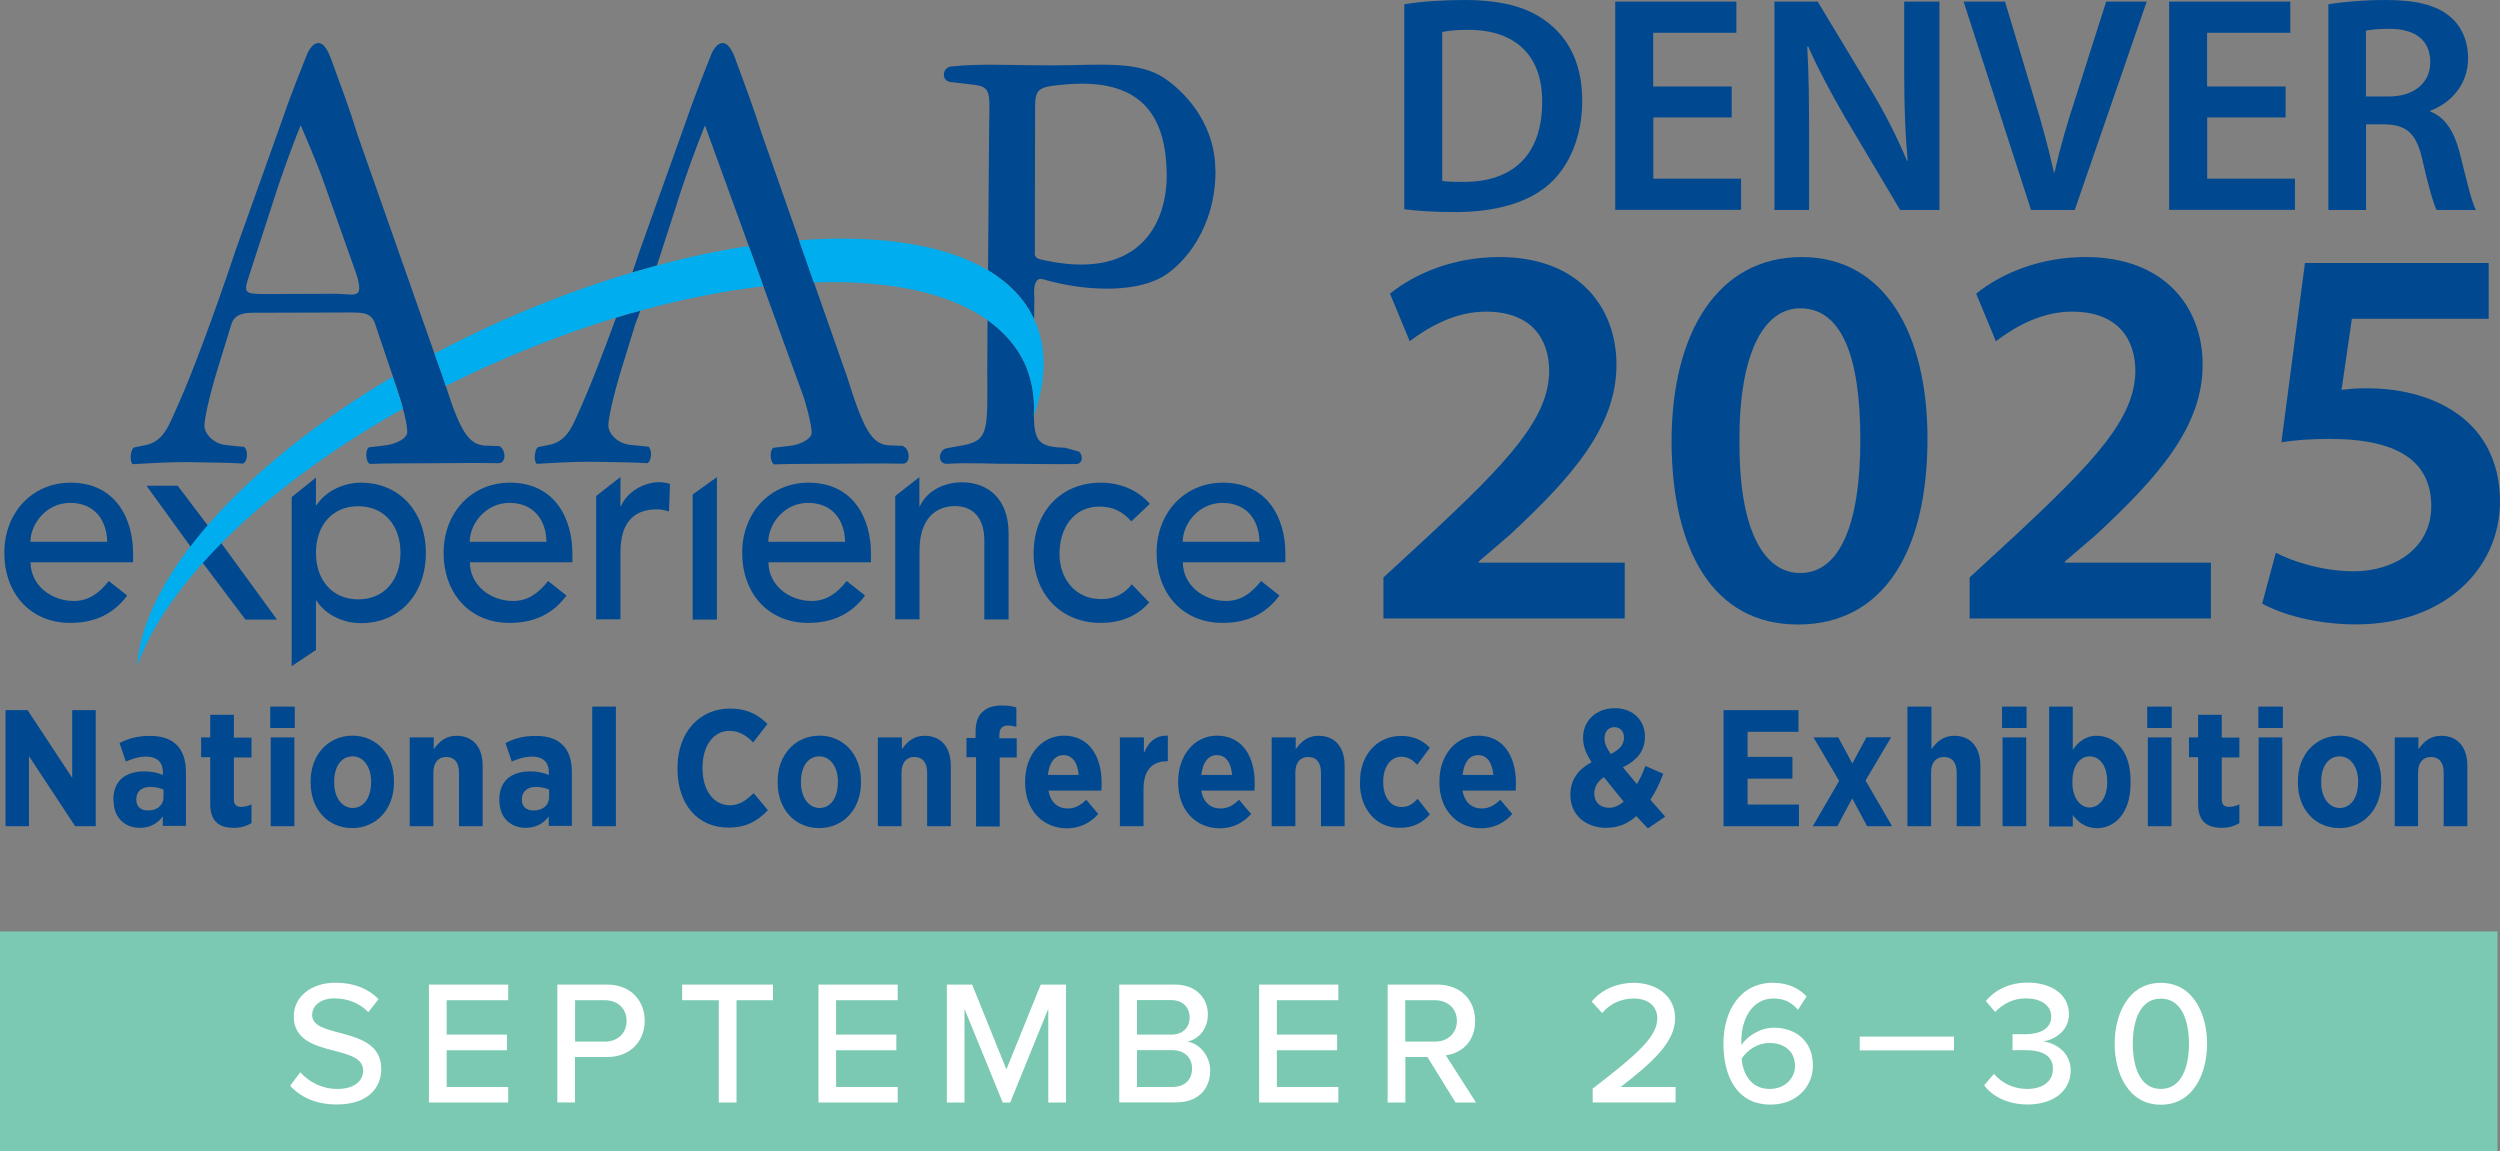 <?xml version="1.0" encoding="UTF-8"?><svg id="Layer_1" xmlns="http://www.w3.org/2000/svg" viewBox="0 0 202.88 93.43"><rect x="0" y="0" width="202.88" height="93.43" fill="#808080" stroke="none"/><defs><style>.cls-1{fill:#00adee;}.cls-2{fill:#004990;}.cls-3{fill:#fff;}.cls-4{fill:#7bc9b2;}</style></defs><rect class="cls-4" y="75.59" width="202.68" height="17.85"/><path class="cls-3" d="M24.37,87.02c.65.72,1.68,1.35,3.01,1.35,1.55,0,2.09-.79,2.09-1.48,0-1.01-1.09-1.29-2.31-1.61-1.54-.4-3.32-.85-3.32-2.8,0-1.58,1.39-2.73,3.39-2.73,1.48,0,2.64.47,3.49,1.33l-.83,1.06c-.73-.77-1.74-1.12-2.77-1.12s-1.79.55-1.79,1.35c0,.86,1.03,1.13,2.22,1.44,1.56.42,3.39.9,3.39,2.94,0,1.49-1.03,2.88-3.62,2.88-1.71,0-2.96-.62-3.77-1.52l.82-1.1Z"/><polygon class="cls-3" points="34.81 89.47 34.81 79.9 41.24 79.9 41.24 81.17 36.25 81.17 36.25 83.96 41.14 83.96 41.14 85.23 36.25 85.23 36.25 88.21 41.24 88.21 41.24 89.47 34.81 89.47"/><path class="cls-3" d="M49.08,81.17h-2.41v3.36h2.41c1.03,0,1.77-.67,1.77-1.68s-.73-1.68-1.77-1.68M45.23,89.47v-9.57h4.03c1.97,0,3.06,1.35,3.06,2.94s-1.1,2.94-3.06,2.94h-2.6v3.69h-1.44Z"/><polygon class="cls-3" points="58.33 89.47 58.33 81.17 55.36 81.17 55.36 79.9 62.73 79.9 62.73 81.17 59.77 81.17 59.77 89.47 58.33 89.47"/><polygon class="cls-3" points="66.42 89.47 66.42 79.9 72.85 79.9 72.85 81.17 67.85 81.17 67.85 83.96 72.74 83.96 72.74 85.23 67.85 85.23 67.85 88.21 72.85 88.21 72.85 89.47 66.42 89.47"/><polygon class="cls-3" points="85.07 89.47 85.07 81.87 81.98 89.47 81.37 89.47 78.27 81.87 78.27 89.47 76.84 89.47 76.84 79.9 78.89 79.9 81.67 86.78 84.46 79.9 86.51 79.9 86.51 89.47 85.07 89.47"/><path class="cls-3" d="M92.27,88.21h2.86c1,0,1.61-.57,1.61-1.51,0-.79-.54-1.48-1.61-1.48h-2.86v2.98ZM92.27,83.96h2.78c.96,0,1.49-.6,1.49-1.39s-.53-1.41-1.49-1.41h-2.78v2.8ZM90.83,89.47v-9.57h4.49c1.71,0,2.7,1.05,2.7,2.44,0,1.2-.79,2.01-1.66,2.19,1.02.16,1.85,1.19,1.85,2.35,0,1.51-1,2.58-2.77,2.58h-4.61Z"/><polygon class="cls-3" points="102.18 89.47 102.18 79.9 108.61 79.9 108.61 81.17 103.62 81.17 103.62 83.96 108.51 83.96 108.51 85.23 103.62 85.23 103.62 88.21 108.61 88.21 108.61 89.47 102.18 89.47"/><path class="cls-3" d="M116.45,81.17h-2.41v3.36h2.41c1.03,0,1.78-.67,1.78-1.68s-.75-1.68-1.78-1.68M118.12,89.47l-2.28-3.69h-1.79v3.69h-1.44v-9.57h4.03c1.82,0,3.07,1.18,3.07,2.94s-1.16,2.64-2.38,2.8l2.45,3.83h-1.66Z"/><path class="cls-3" d="M129.25,89.47v-1.13c3.59-2.76,5.24-4.19,5.24-5.7,0-1.12-.93-1.61-1.87-1.61-1.13,0-2.01.47-2.6,1.18l-.85-.93c.79-.99,2.09-1.52,3.43-1.52,1.72,0,3.34.98,3.34,2.88s-1.79,3.54-4.42,5.57h4.46v1.26h-6.75Z"/><path class="cls-3" d="M143.58,84.64c-.89,0-1.75.52-2.25,1.28.11,1.12.7,2.45,2.27,2.45,1.38,0,2.07-1,2.07-1.85,0-1.28-.95-1.88-2.08-1.88M143.91,79.76c1.21,0,2.08.45,2.7,1.1l-.7,1.09c-.49-.56-1.05-.92-1.99-.92-1.74,0-2.61,1.68-2.61,3.46,0,.11,0,.21.01.32.42-.65,1.45-1.41,2.63-1.41,1.72,0,3.17,1.03,3.17,3.07,0,1.72-1.33,3.17-3.44,3.17-2.74,0-3.82-2.31-3.82-4.94s1.32-4.95,4.06-4.95"/><rect class="cls-3" x="150.92" y="84.12" width="7.65" height="1.12"/><path class="cls-3" d="M161.82,87.15c.6.73,1.59,1.22,2.67,1.22,1.32,0,2.11-.63,2.11-1.64,0-1.06-.86-1.51-2.25-1.51-.39,0-.89,0-1.03.01v-1.31c.16.01.66.01,1.03.01,1.16,0,2.11-.43,2.11-1.42s-.92-1.49-2.05-1.49c-1,0-1.79.39-2.5,1.1l-.76-.89c.72-.85,1.85-1.49,3.39-1.49,1.95,0,3.36.96,3.36,2.57,0,1.33-1.13,2.04-2.08,2.21.9.09,2.22.83,2.22,2.34,0,1.61-1.33,2.77-3.5,2.77-1.66,0-2.9-.7-3.52-1.56l.8-.93Z"/><path class="cls-3" d="M175.36,81.04c-1.69,0-2.28,1.79-2.28,3.66s.59,3.67,2.28,3.67,2.28-1.81,2.28-3.67-.59-3.66-2.28-3.66M175.36,79.76c2.65,0,3.75,2.57,3.75,4.94s-1.09,4.95-3.75,4.95-3.75-2.58-3.75-4.95,1.09-4.94,3.75-4.94"/><path class="cls-2" d="M73.23,36.18l-1.12-.04c-1.35-.1-2.03-1.27-3.36-5.54l-6.93-19.74c-.69-2.2-1.39-4.01-2.16-6.12-.83-2.26-1.72-.85-1.91-.4-.31.79-1.37,3.41-1.97,5.19l-3.82,10.69c-.21.64-.44,1.27-.64,1.89h0c.66-.19,1.33-.37,1.99-.56l1.62-5.02c.56-1.83,1.62-4.75,2.28-6.35l8.06,22.19c.35,1.18.58,2.18.6,2.74,0,.5-.89.98-1.83,1.08l-1.29.15c-.31.25-.27,1.16.08,1.35,1.31-.06,3.22-.04,5.38-.06,2.01,0,3.2-.04,5.02,0,.77.02.58-1.33,0-1.43M94.68,13.96c-.1-3.97-1.54-7.64-8.06-7.12-2.37.19-2.62.31-2.62,1.91l-.02,11.73s-.1.44.42.56c7.87,1.87,10.38-2.7,10.28-7.08M98.64,13.84c.02,4.57-2.49,7.62-4.4,8.68-2.41,1.31-6.48,1.06-9.61.14-.91-.27-.69,1.52-.69,1.52l-.02,1.73c-.75-1.62-2.03-2.94-3.72-3.97,0,0-.01,0-.02-.01l.08-10.27c-.02-4.24.46-4.63-1.56-4.82l-1.62-.19c-.71-.15-.6-1.16.08-1.25,2.37-.27,4.86-.08,8.58-.1,3.72-.02,6.66-.37,8.78,1.06,2.08,1.43,4.11,4.05,4.11,7.47M27.43,23.85c1.31,0,2.12.5,1.52-1.52l-2.76-7.79c-.46-1.31-1.79-4.38-1.79-4.38-.66,1.6-1.72,4.53-2.28,6.35l-2.03,6.25c-.35,1.14,0,1.1,1.83,1.1l5.52-.02ZM40.43,36.18c.58.1.77,1.45-.02,1.41-1.85-.04-3.01,0-5.02,0-2.16.02-4.07,0-5.38.06-.35-.19-.39-1.1-.08-1.35l1.29-.15c.93-.1,1.83-.58,1.83-1.08,0-.41-.12-1.1-.35-1.91-.06-.27-.14-.54-.23-.83l-.58-1.76-1.41-4.17c-.31-1.1-1.08-1.04-2.43-1.04l-6.77.02c-1.12,0-2.2-.1-2.51.96l-1.2,3.9c-.66,2.22-.98,3.78-.98,4.32,0,.6.69,1.45,1.76,1.56l1.47.15c.31.25.31,1.14-.08,1.35-1.16-.08-2.55-.08-4.65-.12-1.49,0-3.11.1-4.32.17-.27-.21-.19-1.1.08-1.35l1.12-.23c1.37-.39,1.75-1.6,2.49-3.26,1-2.2,2.82-7,4.69-12.6l3.82-10.69c.6-1.79,1.66-4.4,1.97-5.19.19-.46,1.08-1.87,1.91.39.77,2.12,1.47,3.92,2.14,6.13l6.27,17.83.69,1.93c.08.25.17.48.23.71,1.18,3.68,1.87,4.71,3.13,4.82l1.12.04ZM95.98,43.97c0-1.43,1.27-3.16,3.22-3.16s2.97,1.35,3.01,3.16h-6.23ZM95.98,45.63h8.33v-.73c0-2.8-1.41-5.73-5.07-5.73-3.11,0-5.38,2.43-5.38,5.69s2.08,5.69,5.36,5.69c1.99,0,3.51-.73,4.61-2.22l-1.49-1.18c-.77.98-1.64,1.62-2.84,1.62-1.83,0-3.51-1.27-3.51-3.16v.02ZM93.31,40.89c-1.02-1.18-2.47-1.72-3.99-1.72-3.24,0-5.44,2.39-5.44,5.73s2.24,5.65,5.44,5.65c1.52,0,2.91-.48,3.94-1.66l-1.41-1.47c-.64.79-1.41,1.2-2.51,1.2-2.06,0-3.36-1.64-3.36-3.67s1.1-3.84,3.24-3.84c1.1,0,1.87.39,2.59,1.2l1.49-1.41ZM72.65,40.25v10.01h1.97v-5.58c0-2.51,1.25-3.61,2.89-3.61,1.25,0,2.37.75,2.37,2.78v6.42h1.97v-6.98c0-2.89-1.76-4.15-3.78-4.15-1.6,0-2.93.81-3.42,1.95h-.04v-2.37l-1.97,1.54h.02ZM62.35,43.97c0-1.43,1.27-3.16,3.22-3.16s2.97,1.35,3.01,3.16h-6.23ZM62.35,45.63h8.33v-.73c0-2.8-1.41-5.73-5.07-5.73-3.11,0-5.38,2.43-5.38,5.69s2.08,5.69,5.36,5.69c1.99,0,3.51-.73,4.61-2.22l-1.49-1.18c-.77.98-1.64,1.62-2.84,1.62-1.83,0-3.51-1.27-3.51-3.16v.02ZM58.18,50.28v-11.56l-1.97,1.41v10.15M48.38,50.26h1.97v-5.44c0-2.39,1.06-3.49,2.99-3.49.29,0,.62.08.95.17l.08-2.22c-.25-.1-.56-.15-.87-.15-1.29,0-2.62.81-3.11,1.95h-.04v-2.37l-1.97,1.54v10.01ZM38.12,43.97c0-1.43,1.27-3.16,3.22-3.16s2.97,1.35,3.01,3.16h-6.23ZM38.12,45.63h8.33v-.73c0-2.8-1.41-5.73-5.07-5.73-3.11,0-5.38,2.43-5.38,5.69s2.08,5.69,5.36,5.69c1.99,0,3.51-.73,4.61-2.22l-1.49-1.18c-.77.98-1.64,1.62-2.84,1.62-1.83,0-3.51-1.27-3.51-3.16v.02ZM25.64,44.86c0-2.2,1.31-3.78,3.43-3.78s3.43,1.58,3.43,3.78-1.31,3.78-3.43,3.78-3.43-1.58-3.43-3.78M23.67,54.06l1.97-1.31v-4.01h.04c.71,1.12,2.12,1.83,3.61,1.83,3.2,0,5.27-2.43,5.27-5.69s-2.06-5.71-5.27-5.71c-1.39,0-2.84.66-3.61,1.83h-.04v-2.24l-1.97,1.58v13.72ZM19.93,50.28h2.55l-4.22-5.79-3.84-5.07h-2.53l3.67,5.07,4.36,5.79ZM2.47,43.97c0-1.43,1.27-3.16,3.22-3.16s2.97,1.35,3.01,3.16H2.47ZM2.47,45.63h8.33v-.73c0-2.8-1.41-5.73-5.07-5.73-3.11,0-5.38,2.43-5.38,5.69s2.08,5.69,5.36,5.69c1.99,0,3.51-.73,4.61-2.22l-1.49-1.18c-.77.98-1.64,1.62-2.84,1.62-1.83,0-3.51-1.27-3.51-3.16v.02ZM87.53,36.64l-1.12-.31c-2.15-.04-2.48-.57-2.51-2.63,0,0,0,0,0,0v-.1c.02-.35.02-.71,0-1.04-.06-1.06-.29-2.05-.71-3.01-.64-1.41-1.68-2.59-3.03-3.57,0,0-.01,0-.02-.01l-.02,4.02c.02,5.23.17,5.83-2.43,6.23l-.93.17c-.66.23-.66,1.29.1,1.25,1.97-.12,3.53.02,5.42,0,1.79,0,2.39.04,5.02.02.64,0,.58-.81.23-1.02M52.61,36.24c.31.25.31,1.14-.08,1.35-1.16-.08-2.55-.08-4.65-.12-1.49,0-3.11.1-4.32.17-.27-.21-.19-1.1.08-1.35l1.12-.23c1.37-.39,1.74-1.6,2.49-3.26.62-1.41,1.61-3.91,2.75-7.03.01,0,.02,0,.03-.01.65-.2,1.31-.39,1.94-.55l-.42,1.11-1.2,3.9c-.66,2.22-.98,3.78-.98,4.32,0,.6.69,1.45,1.77,1.56l1.47.15Z"/><path class="cls-2" d="M194.33,67.05h1.9v-4.35c0-.85.42-1.27,1.05-1.27s1.03.42,1.03,1.27v4.35h1.92v-4.91c0-1.5-.78-2.43-2.12-2.43-.92,0-1.43.51-1.85,1.09v-.96h-1.92v7.21ZM186.48,63.54v-.16c0-2.14,1.45-3.68,3.39-3.68s3.37,1.52,3.37,3.66v.16c0,2.14-1.43,3.68-3.39,3.68s-3.37-1.52-3.37-3.66M191.37,63.52v-.09c0-1.16-.6-2.05-1.5-2.05-.96,0-1.5.87-1.5,2.05v.09c0,1.16.6,2.05,1.52,2.05.92-.02,1.47-.89,1.47-2.05M183.27,59.08h1.99v-1.74h-1.99v1.74ZM183.29,67.05h1.92v-7.21h-1.92v7.21ZM178.38,65.24c0,1.5.8,1.94,1.94,1.94.58,0,1.03-.16,1.41-.38v-1.52c-.25.11-.54.2-.83.2-.42,0-.6-.2-.6-.62v-3.39h1.43v-1.61h-1.43v-1.85h-1.92v1.83h-.74v1.61h.74v3.8ZM174.25,59.08h1.99v-1.74h-1.99v1.74ZM174.3,67.05h1.92v-7.21h-1.92v7.21ZM168.21,66.13v.94h-1.92v-9.73h1.92v3.51c.42-.6,1-1.14,1.94-1.14,1.43,0,2.75,1.16,2.75,3.64v.22c0,2.46-1.3,3.64-2.75,3.64-.96-.02-1.54-.54-1.94-1.07M171,63.52v-.13c0-1.23-.6-2.01-1.41-2.01s-1.41.78-1.41,2.01v.13c0,1.23.63,2.01,1.41,2.01.8-.02,1.41-.8,1.41-2.01M162.47,59.08h1.99v-1.74h-1.99v1.74ZM162.51,67.05h1.92v-7.21h-1.92v7.21ZM154.79,57.34v9.71h1.92v-4.35c0-.85.42-1.27,1.05-1.27s1.03.42,1.03,1.27v4.35h1.92v-4.91c0-1.5-.78-2.43-2.12-2.43-.92,0-1.43.51-1.85,1.09v-3.46h-1.94ZM151.46,59.84l-1.14,2.12-1.14-2.12h-2.01l2.08,3.53-2.14,3.68h1.99l1.21-2.26,1.21,2.26h2.03l-2.16-3.71,2.08-3.51h-1.99ZM139.87,57.63v9.42h6.12v-1.76h-4.17v-2.1h3.64v-1.77h-3.64v-2.03h4.13v-1.76h-6.07ZM132.8,66.22c-.67.6-1.45.96-2.46.96-1.63,0-2.9-1.03-2.9-2.66v-.04c0-1.18.62-2.03,1.72-2.63-.47-.71-.69-1.32-.69-1.96v-.05c0-1.25.96-2.37,2.59-2.37,1.47,0,2.43,1,2.43,2.28v.04c0,1.21-.71,1.94-1.79,2.48l1.14,1.36c.25-.42.47-.89.69-1.47l1.45.63c-.29.78-.65,1.5-1.05,2.12l1.21,1.36-1.41.96-.94-1ZM131.77,65.06l-1.61-1.99c-.56.36-.78.85-.78,1.32v.02c0,.69.49,1.14,1.18,1.14.42.02.83-.18,1.2-.49M131.79,59.88v-.02c0-.51-.31-.85-.78-.85-.49,0-.8.38-.8.89v.02c0,.42.16.76.51,1.27.71-.36,1.07-.76,1.07-1.32M116.81,63.52v-.11c0-2.14,1.34-3.71,3.15-3.71,2.05,0,3.06,1.67,3.06,3.84,0,.11,0,.34-.02.62h-4.31c.16.96.76,1.45,1.56,1.45.6,0,1.05-.27,1.5-.71l.98,1.16c-.67.74-1.5,1.16-2.57,1.16-1.87-.02-3.35-1.45-3.35-3.71M121.19,62.89c-.09-1-.51-1.61-1.23-1.61s-1.16.6-1.27,1.61h2.5ZM110.36,63.54c0,2.14,1.36,3.66,3.22,3.64,1.14,0,1.85-.42,2.46-1.09l-1-1.27c-.36.4-.74.67-1.29.67-.94,0-1.5-.83-1.5-2.03v-.04c0-1.18.6-2.01,1.47-2.01.58,0,.94.29,1.29.65l1.03-1.38c-.6-.6-1.32-.96-2.34-.96-1.94,0-3.33,1.54-3.33,3.68v.16ZM103.2,59.84v7.21h1.92v-4.35c0-.85.42-1.27,1.05-1.27s1.03.42,1.03,1.27v4.35h1.92v-4.91c0-1.5-.78-2.43-2.12-2.43-.92,0-1.43.51-1.85,1.09v-.96h-1.94ZM95.61,63.52v-.11c0-2.14,1.34-3.71,3.15-3.71,2.05,0,3.06,1.67,3.06,3.84,0,.11,0,.34-.02.62h-4.31c.15.96.76,1.45,1.56,1.45.6,0,1.05-.27,1.5-.71l.98,1.16c-.67.74-1.5,1.16-2.57,1.16-1.9-.02-3.35-1.45-3.35-3.71M99.99,62.89c-.09-1-.51-1.61-1.23-1.61s-1.16.6-1.27,1.61h2.5ZM90.88,59.84v7.21h1.92v-3.04c0-1.5.71-2.23,1.88-2.23h.09v-2.08c-1-.04-1.58.54-1.94,1.41v-1.27h-1.94ZM83.19,63.52v-.11c0-2.14,1.34-3.71,3.15-3.71,2.05,0,3.06,1.67,3.06,3.84,0,.11,0,.34-.02.62h-4.29c.16.96.76,1.45,1.56,1.45.6,0,1.05-.27,1.5-.71l.98,1.16c-.67.74-1.5,1.16-2.57,1.16-1.92-.02-3.37-1.45-3.37-3.71M87.54,62.89c-.09-1-.51-1.61-1.23-1.61s-1.16.6-1.27,1.61h2.5ZM79.21,61.44v5.63h1.92v-5.6h1.38v-1.56h-1.41v-.29c0-.51.25-.74.69-.74.27,0,.47.04.69.11v-1.58c-.31-.09-.67-.16-1.18-.16-.69,0-1.23.18-1.59.54-.36.33-.54.87-.54,1.61v.49h-.74v1.56h.76ZM71.24,59.84v7.21h1.92v-4.35c0-.85.43-1.27,1.05-1.27s1.03.42,1.03,1.27v4.35h1.92v-4.91c0-1.5-.78-2.43-2.12-2.43-.92,0-1.43.51-1.85,1.09v-.96h-1.94ZM63.11,63.54v-.16c0-2.14,1.45-3.68,3.39-3.68s3.37,1.52,3.37,3.66v.16c0,2.14-1.43,3.68-3.39,3.68s-3.37-1.52-3.37-3.66M68,63.52v-.09c0-1.16-.6-2.05-1.5-2.05-.96,0-1.5.87-1.5,2.05v.09c0,1.16.6,2.05,1.52,2.05.94-.02,1.47-.89,1.47-2.05M54.98,62.4c0,2.88,1.65,4.78,4.15,4.76,1.45,0,2.34-.54,3.19-1.41l-1.16-1.38c-.65.62-1.18.98-1.94.98-1.25,0-2.21-1.14-2.21-3.01v-.04c0-1.83.92-2.99,2.19-2.99.76,0,1.36.36,1.92.94l1.16-1.5c-.74-.74-1.63-1.25-3.04-1.25-2.48,0-4.26,1.94-4.26,4.8v.11ZM48.06,67.05h1.92v-9.71h-1.92v9.71ZM40.52,64.99v-.09c0-1.59,1.03-2.3,2.52-2.3.6,0,1.07.11,1.5.29v-.22c0-.83-.49-1.27-1.36-1.27-.67,0-1.21.22-1.65.4l-.51-1.5c.69-.36,1.43-.58,2.46-.58s1.72.27,2.19.74c.49.49.74,1.25.74,2.19v4.37h-1.88v-.76c-.42.56-1.03.92-1.88.92-1.16,0-2.12-.78-2.12-2.19M44.56,64.68v-.6c-.29-.13-.67-.22-1.07-.22-.69,0-1.14.36-1.14,1v.02c0,.6.38.89.94.89.74.02,1.27-.42,1.27-1.09M33.25,59.84v7.21h1.92v-4.35c0-.85.42-1.27,1.05-1.27s1.03.42,1.03,1.27v4.35h1.92v-4.91c0-1.5-.78-2.43-2.12-2.43-.92,0-1.43.51-1.85,1.09v-.96h-1.94ZM25.21,63.54v-.16c0-2.14,1.45-3.68,3.39-3.68s3.37,1.52,3.37,3.66v.16c0,2.14-1.43,3.68-3.39,3.68s-3.37-1.52-3.37-3.66M30.12,63.52v-.09c0-1.16-.6-2.05-1.5-2.05-.96,0-1.5.87-1.5,2.05v.09c0,1.16.6,2.05,1.52,2.05.92-.02,1.47-.89,1.47-2.05M21.93,59.08h1.99v-1.74h-1.99v1.74ZM21.97,67.05h1.92v-7.21h-1.92v7.21ZM17.06,65.24c0,1.5.8,1.94,1.94,1.94.58,0,1.03-.16,1.41-.38v-1.52c-.25.11-.54.2-.83.2-.42,0-.6-.2-.6-.62v-3.39h1.43v-1.61h-1.43v-1.85h-1.92v1.83h-.74v1.61h.74v3.8ZM9.2,64.99v-.09c0-1.59,1.03-2.3,2.52-2.3.6,0,1.07.11,1.5.29v-.22c0-.83-.49-1.27-1.36-1.27-.67,0-1.21.22-1.65.4l-.51-1.5c.69-.36,1.43-.58,2.46-.58s1.72.27,2.19.74c.49.49.74,1.25.74,2.19v4.37h-1.88v-.76c-.42.56-1.03.92-1.87.92-1.16,0-2.12-.78-2.12-2.19M13.27,64.68v-.6c-.29-.13-.67-.22-1.07-.22-.69,0-1.14.36-1.14,1v.02c0,.6.38.89.94.89.74.02,1.27-.42,1.27-1.09M5.86,57.63v5.49l-3.62-5.49H.45v9.42h1.9v-5.69l3.75,5.69h1.67v-9.42h-1.92Z"/><path class="cls-2" d="M112.27,50.19v-3.33l3.42-3.15c6.79-6.3,9.98-9.76,10.03-13.58,0-2.57-1.38-4.84-5.15-4.84-2.53,0-4.7,1.29-6.17,2.4l-1.6-3.86c2.09-1.69,5.24-2.97,8.88-2.97,6.39,0,9.5,4.04,9.5,8.74,0,5.06-3.64,9.14-8.65,13.8l-2.53,2.17v.09h11.85v4.53h-19.57Z"/><path class="cls-2" d="M156.42,35.59c0,9.27-3.64,15.09-10.52,15.09s-10.21-6.03-10.25-14.82c0-8.96,3.82-15,10.56-15s10.21,6.21,10.21,14.73ZM141.16,35.85c-.04,7.01,1.91,10.65,4.93,10.65,3.19,0,4.88-3.9,4.88-10.83s-1.6-10.65-4.88-10.65c-2.93,0-4.97,3.59-4.93,10.83Z"/><path class="cls-2" d="M159.84,50.19v-3.33l3.42-3.15c6.79-6.3,9.98-9.76,10.03-13.58,0-2.57-1.38-4.84-5.15-4.84-2.53,0-4.7,1.29-6.17,2.4l-1.6-3.86c2.09-1.69,5.24-2.97,8.88-2.97,6.39,0,9.5,4.04,9.5,8.74,0,5.06-3.64,9.14-8.65,13.8l-2.53,2.17v.09h11.85v4.53h-19.57Z"/><path class="cls-2" d="M201.95,25.87h-11.09l-.84,5.77c.67-.09,1.24-.13,2.08-.13,2.53,0,5.06.58,7.01,1.86,2.17,1.38,3.77,3.82,3.77,7.32,0,5.5-4.57,9.98-11.67,9.98-3.33,0-6.12-.84-7.63-1.69l1.11-4.13c1.24.67,3.73,1.51,6.35,1.51,3.19,0,6.26-1.82,6.26-5.28s-2.44-5.46-8.21-5.46c-1.6,0-2.8.09-3.95.27l1.91-14.55h14.91v4.53Z"/><path class="cls-2" d="M113.95.35c1.35-.23,3.08-.35,4.92-.35,3.16,0,5.34.65,6.9,1.96,1.63,1.33,2.63,3.34,2.63,6.22s-1.03,5.27-2.63,6.72c-1.68,1.53-4.37,2.31-7.65,2.31-1.81,0-3.16-.1-4.16-.23V.35ZM117.04,14.68c.43.08,1.08.08,1.71.08,4.01.02,6.4-2.18,6.4-6.47.03-3.74-2.13-5.87-6-5.87-.98,0-1.68.08-2.11.18v12.09Z"/><path class="cls-2" d="M140.54,9.53h-6.37v4.97h7.12v2.53h-10.21V.13h9.83v2.53h-6.75v4.36h6.37v2.51Z"/><path class="cls-2" d="M144,17.03V.13h3.51l4.37,7.25c1.13,1.88,2.11,3.84,2.88,5.67h.05c-.2-2.26-.28-4.44-.28-7.02V.13h2.86v16.91h-3.19l-4.42-7.43c-1.08-1.86-2.21-3.94-3.04-5.84l-.08.02c.13,2.18.15,4.42.15,7.2v6.05h-2.83Z"/><path class="cls-2" d="M164.82,17.03L159.35.13h3.36l2.31,7.68c.65,2.13,1.2,4.11,1.66,6.17h.05c.45-2.01,1.05-4.06,1.73-6.12l2.46-7.73h3.29l-5.84,16.91h-3.54Z"/><path class="cls-2" d="M185.49,9.53h-6.37v4.97h7.12v2.53h-10.21V.13h9.83v2.53h-6.75v4.36h6.37v2.51Z"/><path class="cls-2" d="M188.94.35c1.15-.2,2.88-.35,4.67-.35,2.43,0,4.09.4,5.22,1.35.93.78,1.46,1.96,1.46,3.39,0,2.18-1.48,3.66-3.06,4.24v.08c1.2.45,1.93,1.63,2.36,3.26.53,2.11.98,4.06,1.33,4.72h-3.19c-.25-.5-.65-1.88-1.13-3.99-.48-2.21-1.28-2.91-3.04-2.96h-1.55v6.95h-3.06V.35ZM192,7.83h1.83c2.08,0,3.39-1.1,3.39-2.78,0-1.86-1.3-2.71-3.31-2.71-.98,0-1.61.08-1.91.15v5.34Z"/><path class="cls-1" d="M32.68,33.17c-.06-.27-.14-.54-.23-.83l-.58-1.76h0s-.02,0-.02,0c-12.19,7.23-20.22,16.3-20.72,23.44,2.47-6.79,10.44-14.6,21.55-20.84Z"/><path class="cls-1" d="M60.76,19.97c-2.39.35-4.89.88-7.46,1.58-.66.19-1.33.37-1.99.56-3.47,1.02-7.02,2.33-10.59,3.92-1.87.83-3.68,1.72-5.42,2.64l-.04.02.68,1.93c.08.25.17.48.23.71,0,0,0,0,0,0l.04-.03c1.23-.6,2.45-1.2,3.74-1.76,3.41-1.52,6.79-2.78,10.09-3.78.66-.21,1.33-.39,1.97-.56,3.45-.96,6.8-1.59,9.93-1.97l-1.18-3.26Z"/><path class="cls-1" d="M83.9,33.71c1-2.8,1.08-5.42.08-7.68-.02-.02-.02-.04-.04-.08-.75-1.64-2.03-2.97-3.74-4.01-3.54-2.11-8.96-2.93-15.36-2.44l1.2,3.42h.02c6-.21,10.94.81,14.1,3.07,1.35.98,2.39,2.16,3.03,3.57.41.96.64,1.95.71,3.01.02.33.02.69,0,1.04v.1Z"/></svg>